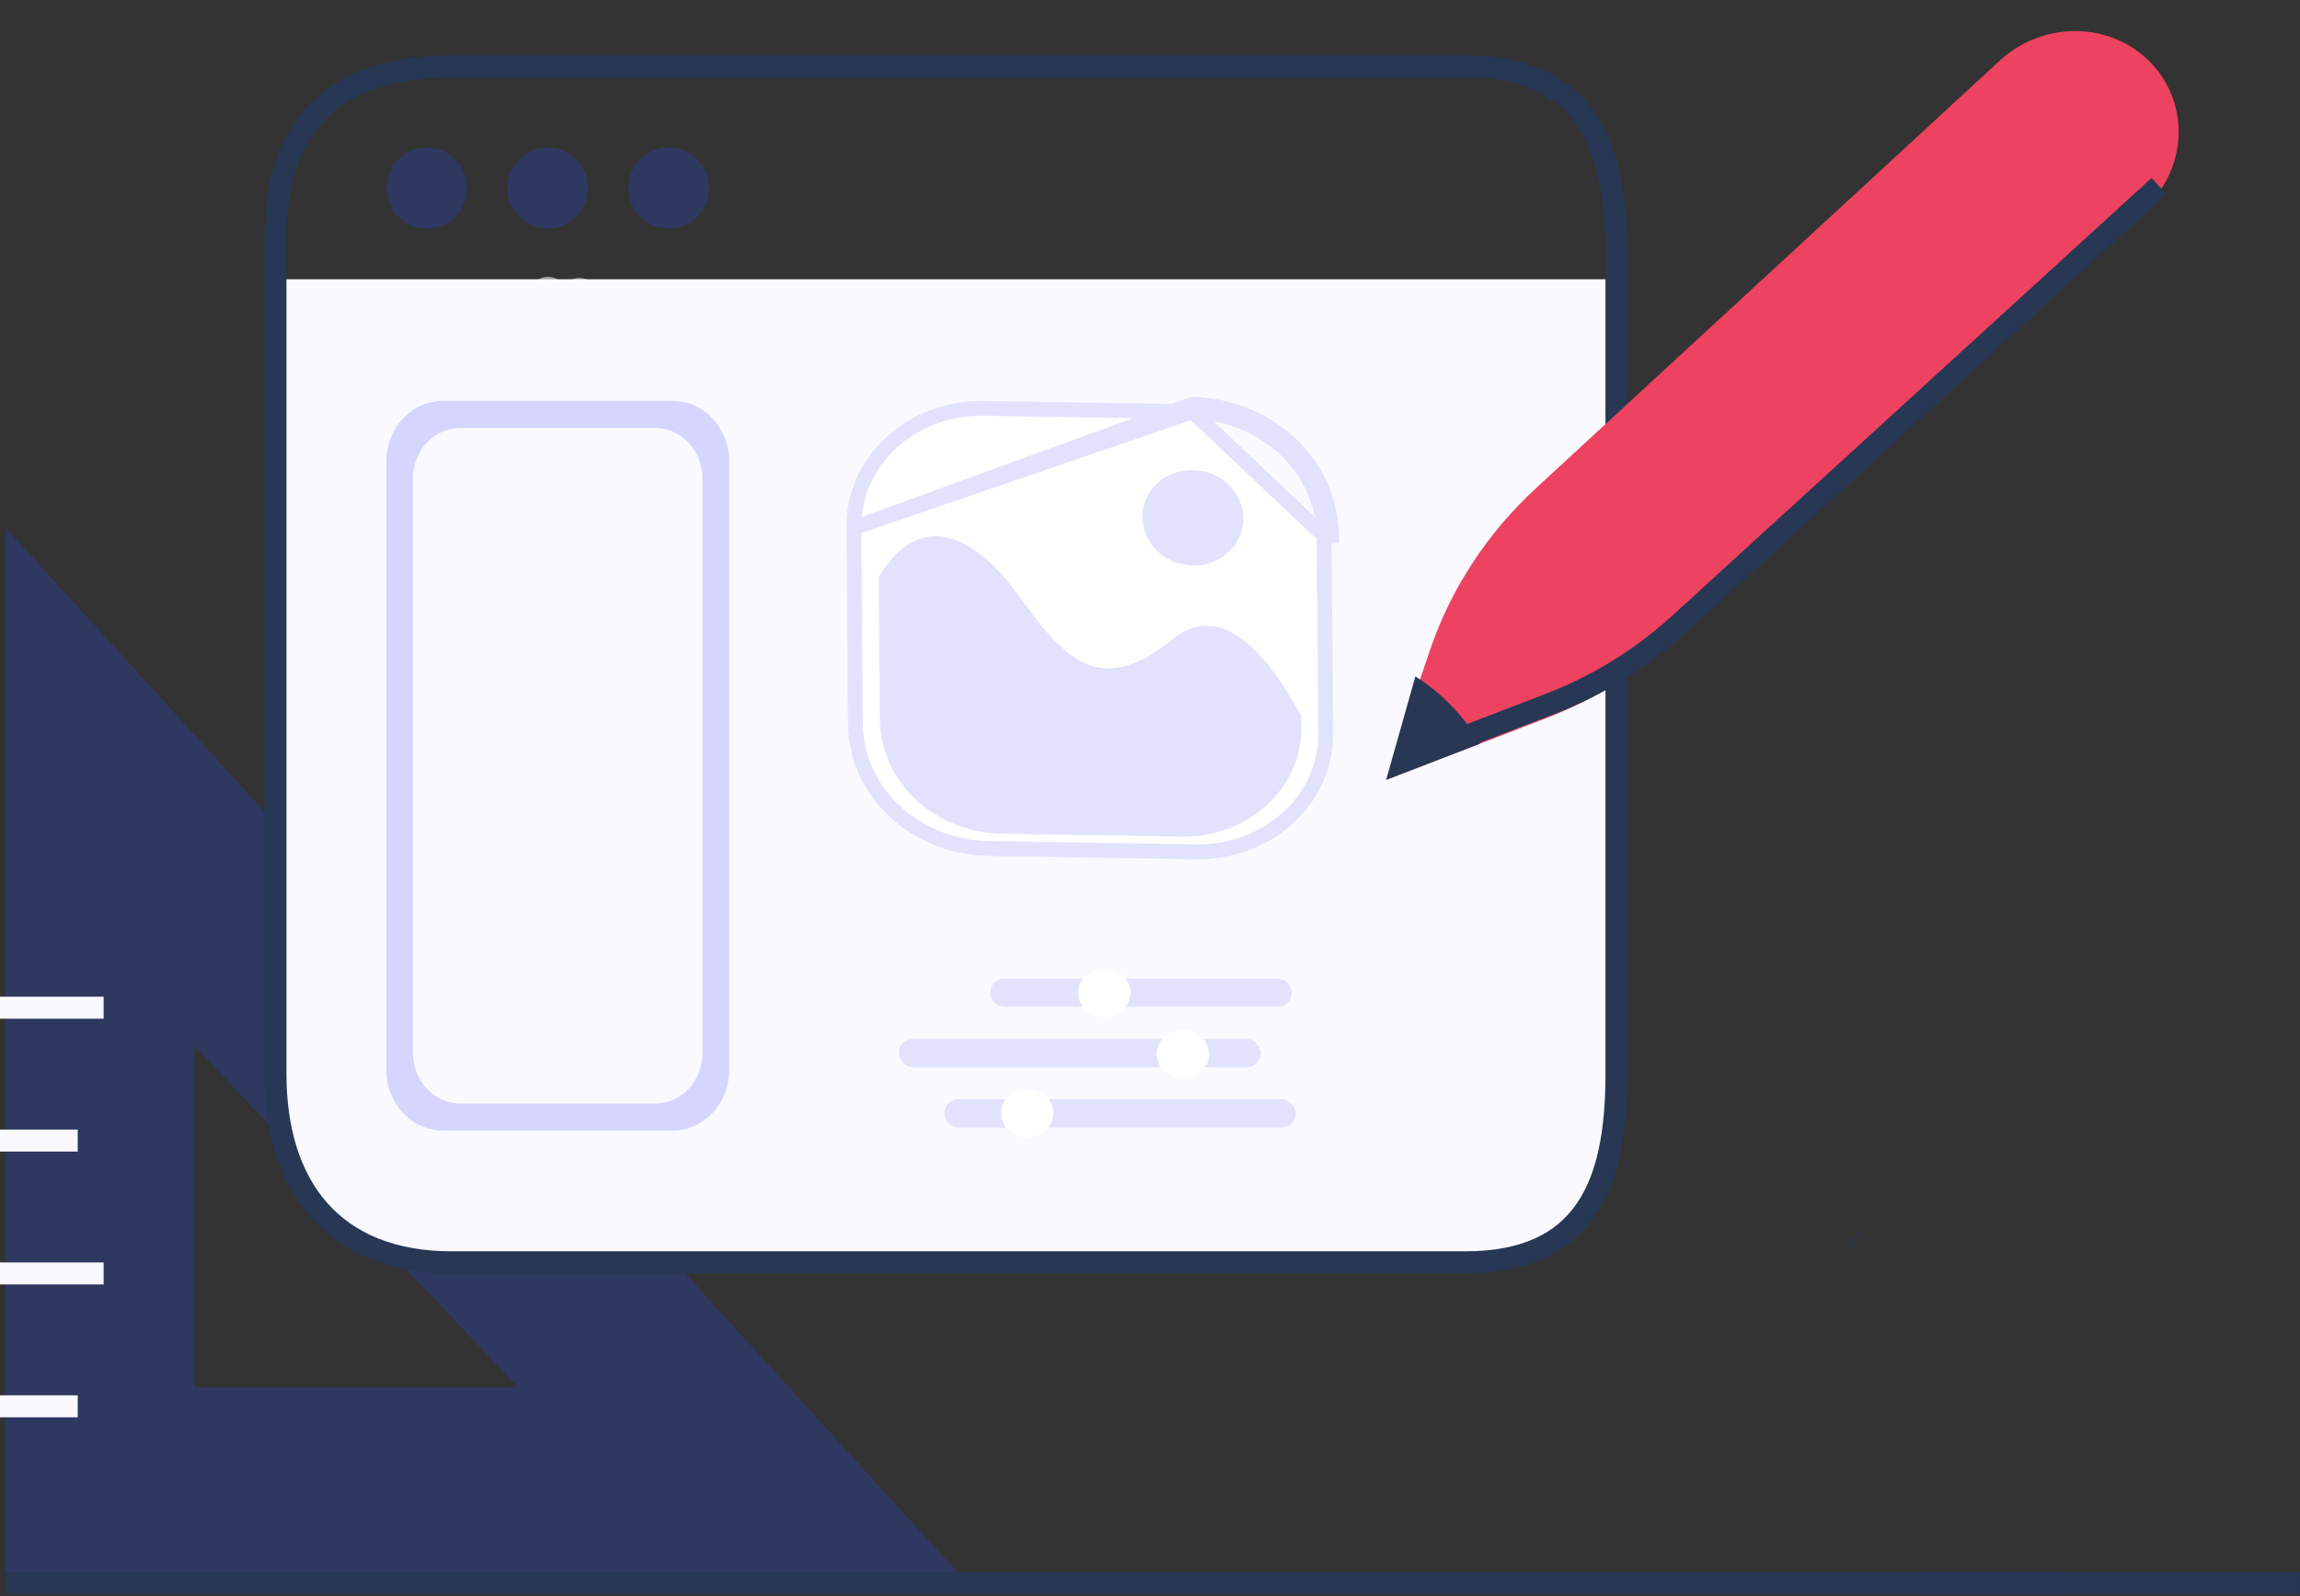 <svg width="183" height="127" viewBox="0 0 183 127" fill="none" xmlns="http://www.w3.org/2000/svg">
<rect x="0" y="0" width="183" height="127" fill="#333333" stroke="none"/>
<path fill-rule="evenodd" clip-rule="evenodd" d="M76.262 125.195L0.448 41.987L0.448 125.195H76.262ZM41.224 110.397L15.461 83.227L15.461 110.397H41.224Z" fill="#2E3860"/>
<line y1="90.761" x2="6.183" y2="90.761" stroke="#F9F9FF" stroke-width="1.751"/>
<line y1="101.334" x2="8.244" y2="101.334" stroke="#F9F9FF" stroke-width="1.751"/>
<line y1="80.187" x2="8.244" y2="80.187" stroke="#F9F9FF" stroke-width="1.751"/>
<line y1="111.908" x2="6.183" y2="111.908" stroke="#F9F9FF" stroke-width="1.751"/>
<g opacity="0.72">
<path opacity="0.72" d="M47.643 23.849C47.511 24.573 47.174 25.245 46.673 25.786C46.432 26.063 46.162 26.314 45.869 26.536C45.714 26.647 44.899 27.316 44.729 27.228C43.639 26.681 42.267 25.292 42.097 23.951C42.07 23.74 42.07 23.527 42.097 23.317C42.159 22.949 42.351 22.617 42.639 22.38C42.927 22.144 43.29 22.019 43.663 22.029C43.904 22.04 44.139 22.107 44.35 22.223C44.561 22.34 44.742 22.504 44.88 22.702C45.092 22.436 45.385 22.248 45.715 22.164C46.045 22.081 46.392 22.107 46.706 22.239C47.019 22.371 47.281 22.602 47.451 22.896C47.621 23.19 47.69 23.531 47.648 23.868L47.643 23.849Z" fill="white"/>
</g>
<path d="M21.917 22.222H128.616V89.939C128.616 95.743 123.912 100.448 118.108 100.448H35.928C28.19 100.448 21.917 94.175 21.917 86.437V22.222Z" fill="#F9F9FF"/>
<path d="M116.583 5.287H35.941C26.419 5.287 21.917 10.092 21.917 18.944V85.469C21.917 94.32 26.419 100.448 35.941 100.448H116.583C126.105 100.448 128.616 94.32 128.616 85.469V20.266C128.616 11.414 126.105 5.287 116.583 5.287Z" stroke="#273754" stroke-width="1.751" stroke-miterlimit="10"/>
<path d="M53.509 31.9H35.241C32.759 31.9 30.741 34.052 30.741 36.703V85.155C30.741 87.81 32.759 89.964 35.241 89.964H53.509C55.992 89.964 58.018 87.81 58.018 85.155V36.703C58.018 34.052 55.998 31.9 53.509 31.9ZM55.891 83.806C55.891 86.021 54.213 87.81 52.137 87.81H36.617C34.541 87.81 32.863 86.021 32.863 83.806V38.063C32.863 35.85 34.541 34.059 36.617 34.059H52.134C54.209 34.059 55.888 35.85 55.888 38.063L55.891 83.806Z" fill="#D5D5FF"/>
<rect x="78.781" y="77.872" width="24.005" height="2.248" rx="1.124" fill="#E2E2FC"/>
<rect x="71.514" y="82.672" width="28.791" height="2.248" rx="1.124" fill="#E2E2FC"/>
<rect x="75.13" y="87.474" width="27.97" height="2.248" rx="1.124" fill="#E2E2FC"/>
<path d="M89.619 80.039C89.373 80.397 89.007 80.67 88.578 80.815C88.148 80.96 87.679 80.971 87.243 80.844C86.806 80.718 86.427 80.461 86.163 80.115C85.9 79.768 85.766 79.351 85.784 78.927C85.793 78.673 85.856 78.423 85.97 78.192C86.083 77.961 86.245 77.753 86.445 77.579C86.645 77.406 86.88 77.271 87.136 77.183C87.393 77.094 87.666 77.053 87.939 77.062C88.213 77.07 88.482 77.128 88.732 77.233C88.981 77.338 89.206 77.488 89.392 77.674C89.579 77.86 89.724 78.078 89.82 78.317C89.915 78.555 89.959 78.808 89.949 79.062C89.935 79.409 89.821 79.747 89.619 80.039Z" fill="white"/>
<path d="M95.721 85.118C95.522 85.338 95.273 85.516 94.991 85.635C94.709 85.755 94.401 85.816 94.091 85.811C93.781 85.807 93.476 85.738 93.198 85.611C92.919 85.483 92.676 85.299 92.484 85.073C92.178 84.715 92.02 84.267 92.04 83.811C92.053 83.541 92.123 83.277 92.248 83.034C92.424 82.697 92.702 82.415 93.047 82.222C93.393 82.029 93.791 81.933 94.194 81.946C94.582 81.957 94.959 82.069 95.282 82.27C95.604 82.471 95.859 82.752 96.016 83.082C96.151 83.352 96.215 83.648 96.202 83.946C96.19 84.376 96.02 84.789 95.721 85.118Z" fill="white"/>
<path d="M83.474 89.66C83.223 90.011 82.856 90.278 82.428 90.418C81.999 90.559 81.534 90.566 81.101 90.438C80.668 90.31 80.291 90.055 80.029 89.711C79.767 89.367 79.632 88.953 79.647 88.531C79.661 88.194 79.768 87.866 79.958 87.579C80.149 87.296 80.415 87.063 80.731 86.903C81.047 86.744 81.402 86.662 81.762 86.668C82.122 86.672 82.474 86.764 82.785 86.932C83.096 87.1 83.354 87.34 83.536 87.629C83.735 87.944 83.833 88.305 83.817 88.67C83.802 89.023 83.684 89.365 83.474 89.66Z" fill="white"/>
<path d="M67.94 42.002L67.94 42.008L68.063 57.649C68.063 57.649 68.063 57.65 68.063 57.65C68.092 60.21 69.186 62.67 71.132 64.512C73.079 66.355 75.726 67.435 78.523 67.515C78.524 67.515 78.525 67.515 78.527 67.515L95.221 67.784C95.221 67.784 95.222 67.784 95.222 67.784C96.582 67.8 97.93 67.563 99.187 67.088C100.444 66.613 101.583 65.91 102.538 65.022C103.492 64.135 104.243 63.081 104.747 61.925C105.251 60.769 105.5 59.533 105.48 58.289L105.48 58.285L105.353 42.647L105.353 42.646M67.94 42.002L94.906 32.175C97.847 32.258 100.639 33.394 102.697 35.345C104.754 37.296 105.918 39.911 105.944 42.641L105.353 42.646M67.94 42.002C67.918 40.758 68.165 39.52 68.668 38.363C69.171 37.205 69.921 36.15 70.876 35.261C71.83 34.372 72.969 33.667 74.227 33.191C75.485 32.715 76.834 32.477 78.194 32.492C78.195 32.492 78.195 32.492 78.195 32.492L94.893 32.765M67.94 42.002L94.893 32.765M105.353 42.646C105.328 40.083 104.236 37.62 102.29 35.774C100.343 33.928 97.693 32.845 94.893 32.765M105.353 42.646L94.893 32.765" fill="white" stroke="#E2E2FC" stroke-width="1.182"/>
<path d="M102.957 57.806H102.957L102.957 57.815C102.974 58.886 102.759 59.949 102.324 60.944C101.89 61.938 101.243 62.845 100.42 63.609C99.597 64.373 98.614 64.978 97.53 65.386C96.445 65.794 95.282 65.997 94.11 65.981C94.11 65.981 94.109 65.981 94.109 65.981L79.608 65.748C77.197 65.679 74.915 64.747 73.238 63.16C71.562 61.573 70.62 59.456 70.595 57.254C70.595 57.253 70.595 57.253 70.595 57.253L70.508 46.098C71.309 44.786 72.136 44.016 72.931 43.618C73.743 43.212 74.574 43.168 75.417 43.397C77.151 43.868 78.926 45.497 80.401 47.509C81.285 48.723 82.143 49.898 83.022 50.887C83.9 51.875 84.833 52.714 85.884 53.23C86.952 53.755 88.121 53.934 89.434 53.635C90.729 53.339 92.128 52.585 93.692 51.309L93.693 51.309C94.643 50.533 95.527 50.309 96.346 50.405C97.188 50.503 98.038 50.947 98.875 51.653C100.52 53.04 101.949 55.293 102.957 57.186V57.806Z" fill="#E2E2FC" stroke="#E2E2FC" stroke-width="1.182"/>
<path d="M97.739 39.459C98.803 40.945 98.402 42.932 96.838 43.896C95.274 44.86 93.145 44.433 92.082 42.947C91.018 41.461 91.419 39.474 92.982 38.511C94.546 37.547 96.675 37.973 97.739 39.459Z" fill="#E2E2FC" stroke="#E2E2FC" stroke-width="1.182"/>
<ellipse cx="33.95" cy="14.965" rx="3.209" ry="3.226" fill="#2E3860"/>
<ellipse cx="43.577" cy="14.965" rx="3.209" ry="3.226" fill="#2E3860"/>
<ellipse cx="53.205" cy="14.965" rx="3.209" ry="3.226" fill="#2E3860"/>
<path d="M80.088 38.149C80.175 38.025 80.287 37.896 80.381 37.767C80.475 37.637 80.592 37.514 80.702 37.39C81.058 37.007 81.444 36.651 81.856 36.327C81.985 36.224 82.115 36.128 82.245 36.035L80.088 38.149Z" fill="#E2E2FC"/>
<path d="M147.607 98.623L147.512 98.589" stroke="#273754" stroke-width="1.751" stroke-miterlimit="10"/>
<path d="M128.653 52.347V52.339" stroke="#273754" stroke-width="1.751" stroke-miterlimit="10"/>
<path d="M152.598 125.992H155.548H155.59H164.622" stroke="#273754" stroke-width="1.751" stroke-miterlimit="10"/>
<path d="M182.998 125.984L0.442 125.984" stroke="#273754" stroke-width="1.751" stroke-miterlimit="10"/>
<path d="M159.117 4.819L122.199 38.858C118.316 42.439 115.406 46.898 113.747 51.813L110.29 62.057L123.019 57.153C126.793 55.699 130.263 53.553 133.233 50.834L170.576 16.659C172.571 14.833 173.581 12.218 173.297 9.616C173.012 7.014 171.467 4.736 169.136 3.48C165.921 1.749 161.858 2.292 159.117 4.819Z" fill="#EE4360"/>
<path d="M117.244 58.356L123.345 56.009C127.137 54.548 130.622 52.395 133.608 49.669L171.136 15.399" stroke="#273754" stroke-width="1.751" stroke-linecap="square"/>
<path d="M110.29 62.057L117.763 59.178C116.484 56.986 114.714 55.147 112.614 53.828L110.29 62.057Z" fill="#273754"/>
</svg>
